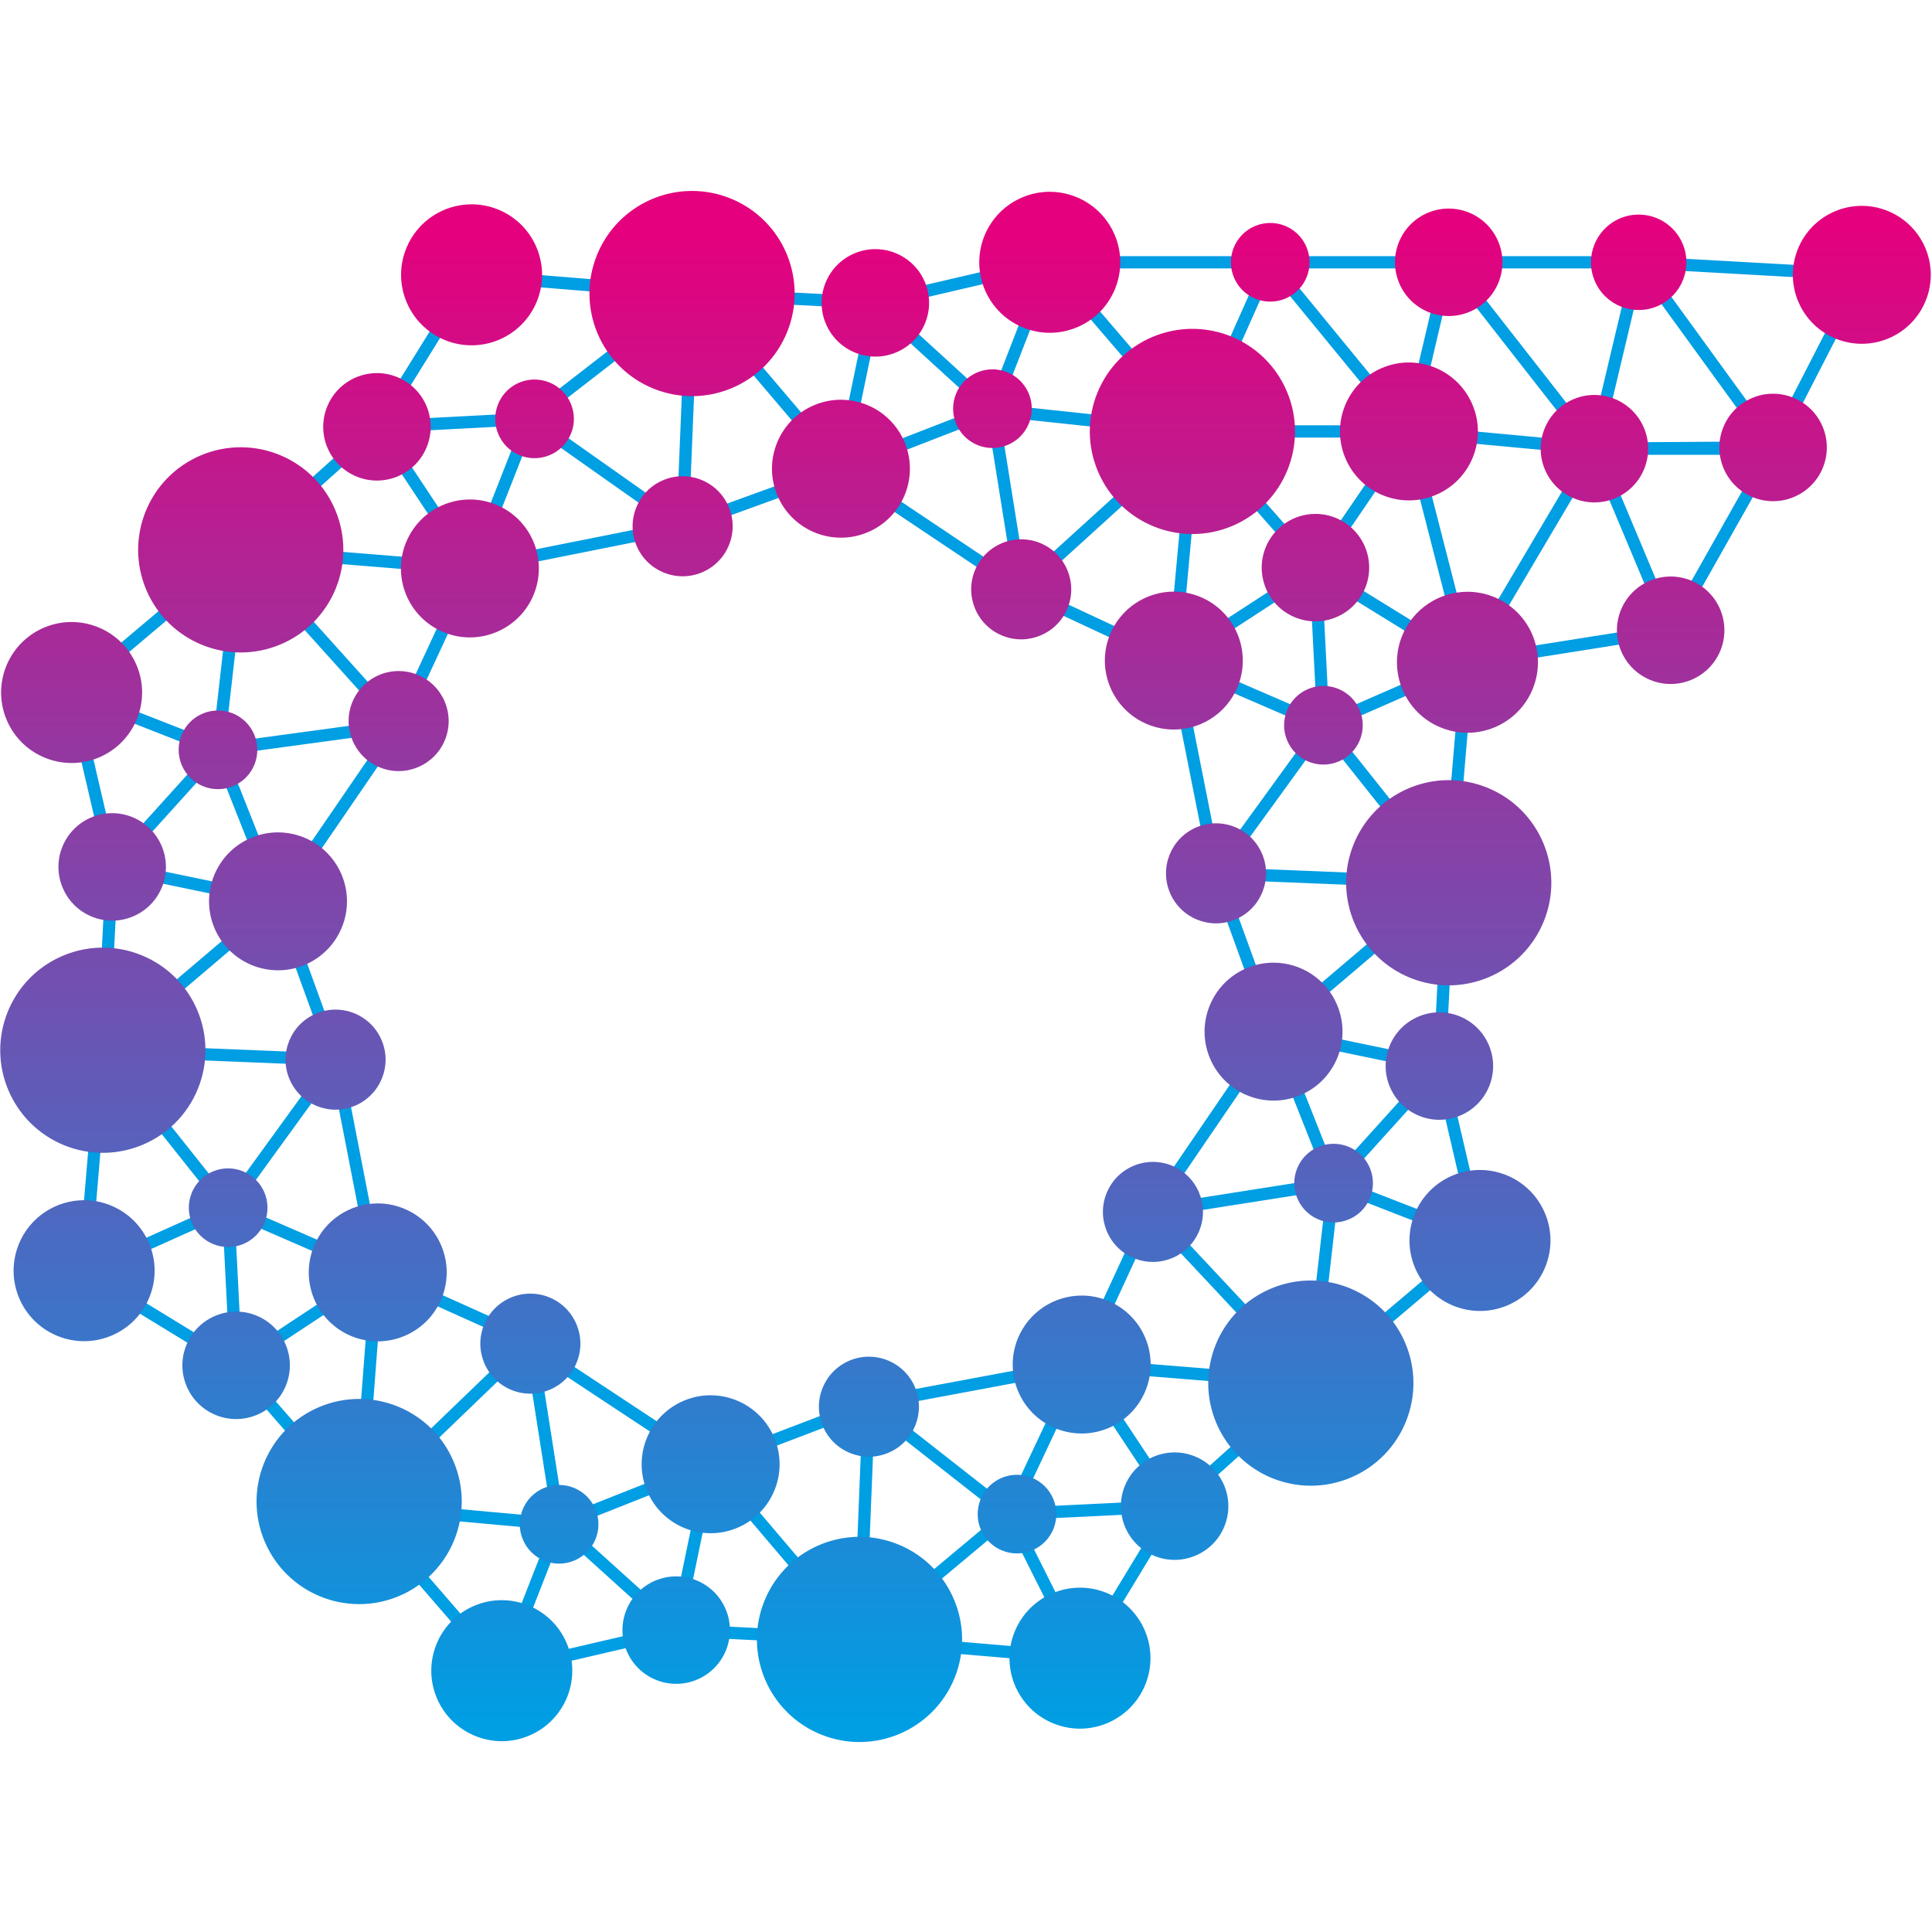 <?xml version="1.0" encoding="UTF-8" standalone="no"?>
<!-- Created with Inkscape (http://www.inkscape.org/) -->

<svg
   version="1.1"
   id="svg2"
   width="420"
   height="420"
   viewBox="0 0 420 420"
   sodipodi:docname="simple-logo.svg"
   inkscape:version="1.2.1 (9c6d41e410, 2022-07-14)"
   xmlns:inkscape="http://www.inkscape.org/namespaces/inkscape"
   xmlns:sodipodi="http://sodipodi.sourceforge.net/DTD/sodipodi-0.dtd"
   xmlns="http://www.w3.org/2000/svg"
   xmlns:svg="http://www.w3.org/2000/svg">
  <defs
     id="defs6">
    <clipPath
       clipPathUnits="userSpaceOnUse"
       id="clipPath558">
      <path
         d="m 428.221,405.63 c -1.885,-4.457 0.2,-9.598 4.657,-11.483 v 0 c 4.455,-1.885 9.597,0.2 11.483,4.656 v 0 c 1.884,4.457 -0.2,9.599 -4.657,11.484 v 0 c -1.114,0.471 -2.271,0.694 -3.409,0.694 v 0 c -3.415,0 -6.661,-2.008 -8.074,-5.351"
         id="path556" />
    </clipPath>
    <linearGradient
       x1="0"
       y1="0"
       x2="1"
       y2="0"
       gradientUnits="userSpaceOnUse"
       gradientTransform="matrix(0,246.234,246.234,0,436.291,222.759)"
       spreadMethod="pad"
       id="linearGradient568">
      <stop
         style="stop-opacity:1;stop-color:#009ee3"
         offset="0"
         id="stop564" />
      <stop
         style="stop-opacity:1;stop-color:#e5007d"
         offset="1"
         id="stop566" />
    </linearGradient>
    <clipPath
       clipPathUnits="userSpaceOnUse"
       id="clipPath578">
      <path
         d="m 261.19,463.414 c -3.471,-8.562 0.654,-18.318 9.217,-21.79 v 0 c 8.562,-3.472 18.317,0.654 21.79,9.217 v 0 c 3.472,8.561 -0.655,18.316 -9.217,21.789 v 0 c -2.059,0.835 -4.188,1.23 -6.281,1.231 v 0 c -6.611,0 -12.871,-3.944 -15.509,-10.447 m 69.363,9.397 c -5.847,-2.472 -8.583,-9.217 -6.11,-15.065 v 0 c 2.474,-5.846 9.218,-8.582 15.066,-6.109 v 0 c 5.847,2.473 8.582,9.219 6.109,15.066 v 0 c -1.855,4.385 -6.113,7.019 -10.592,7.02 v 0 c -1.494,0 -3.011,-0.293 -4.473,-0.912 m -100.468,-8.308 c -2.385,-5.884 0.45,-12.588 6.333,-14.974 v 0 c 5.884,-2.386 12.587,0.45 14.973,6.334 v 0 c 2.386,5.883 -0.45,12.587 -6.333,14.973 v 0 c -1.414,0.573 -2.877,0.845 -4.315,0.845 v 0 c -4.544,0.001 -8.846,-2.71 -10.658,-7.178 m 73.09,-0.825 c -4.457,-1.886 -6.541,-7.026 -4.657,-11.483 v 0 c 1.885,-4.457 7.027,-6.542 11.483,-4.657 v 0 c 4.457,1.885 6.542,7.027 4.657,11.483 v 0 c -1.414,3.343 -4.66,5.351 -8.074,5.351 v 0 c -1.138,0 -2.295,-0.223 -3.409,-0.694 m 48.602,-13.63 c -8.509,-3.599 -12.49,-13.416 -8.89,-21.925 v 0 c 3.599,-8.509 13.415,-12.49 21.924,-8.89 v 0 c 8.51,3.598 12.491,13.414 8.891,21.924 v 0 c -2.699,6.382 -8.896,10.216 -15.415,10.216 v 0 c -2.174,0.001 -4.383,-0.426 -6.51,-1.325 m -28.592,-5.788 c -3.263,-1.38 -4.788,-5.143 -3.409,-8.406 v 0 c 1.38,-3.262 5.143,-4.788 8.405,-3.409 v 0 c 3.263,1.381 4.788,5.143 3.409,8.406 v 0 c -1.035,2.446 -3.411,3.917 -5.91,3.917 v 0 c -0.833,0 -1.68,-0.163 -2.495,-0.508 m -106,-5.576 c -1.819,-4.483 0.342,-9.593 4.827,-11.412 v 0 c 4.485,-1.818 9.594,0.343 11.412,4.827 v 0 c 1.819,4.485 -0.342,9.593 -4.826,11.412 v 0 c -1.079,0.438 -2.194,0.645 -3.291,0.645 v 0 c -3.462,0 -6.741,-2.066 -8.122,-5.472 m 27.881,0.419 c -1.332,-3.283 0.25,-7.022 3.532,-8.354 v 0 c 3.282,-1.33 7.023,0.252 8.354,3.534 v 0 c 1.33,3.282 -0.251,7.022 -3.534,8.353 v 0 c -0.789,0.32 -1.605,0.472 -2.407,0.472 v 0 c -2.534,0 -4.934,-1.512 -5.945,-4.005 m 51.527,-0.186 c -5.718,-2.419 -8.395,-9.018 -5.975,-14.738 v 0 c 2.418,-5.719 9.017,-8.395 14.737,-5.976 v 0 c 5.72,2.419 8.396,9.018 5.977,14.738 v 0 c -1.815,4.29 -5.98,6.868 -10.363,6.868 v 0 c -1.46,0 -2.945,-0.287 -4.376,-0.892 m -100.018,-8.181 c -8.51,-3.6 -12.49,-13.416 -8.891,-21.925 v 0 c 3.599,-8.51 13.416,-12.491 21.924,-8.892 v 0 c 8.51,3.6 12.49,13.416 8.891,21.925 v 0 c -2.699,6.382 -8.895,10.217 -15.415,10.217 v 0 c -2.173,0 -4.381,-0.426 -6.509,-1.325 m 75.405,-4.046 c -4.149,-1.755 -6.09,-6.542 -4.335,-10.691 v 0 c 1.755,-4.15 6.541,-6.09 10.691,-4.335 v 0 c 4.15,1.755 6.09,6.541 4.335,10.691 v 0 c -1.316,3.112 -4.337,4.982 -7.517,4.981 v 0 c -1.059,0 -2.137,-0.207 -3.174,-0.646 m -41.94,-10.167 c -2.334,-5.756 0.439,-12.313 6.195,-14.648 v 0 c 5.756,-2.333 12.313,0.439 14.648,6.197 v 0 c 2.334,5.754 -0.441,12.313 -6.196,14.645 v 0 c -1.384,0.562 -2.815,0.828 -4.222,0.828 v 0 c -4.444,0 -8.653,-2.652 -10.425,-7.022 m 140.199,-0.804 c -1.818,-4.484 0.343,-9.593 4.827,-11.411 v 0 c 4.484,-1.819 9.594,0.342 11.413,4.826 v 0 c 1.818,4.484 -0.344,9.594 -4.828,11.413 v 0 c -1.078,0.437 -2.193,0.644 -3.289,0.644 v 0 c -3.462,0 -6.741,-2.065 -8.123,-5.472 m -47.425,-3.763 c -1.693,-4.175 0.319,-8.932 4.494,-10.624 v 0 c 4.175,-1.694 8.932,0.317 10.626,4.492 v 0 c 1.692,4.175 -0.32,8.933 -4.495,10.626 v 0 c -1.004,0.407 -2.042,0.6 -3.063,0.6 v 0 c -3.223,0 -6.276,-1.924 -7.562,-5.094 m 22.029,-10.461 c -2.335,-5.754 0.439,-12.313 6.195,-14.645 v 0 c 5.755,-2.335 12.314,0.44 14.647,6.194 v 0 c 2.334,5.756 -0.44,12.313 -6.195,14.648 v 0 c -1.384,0.561 -2.816,0.827 -4.222,0.827 v 0 c -4.444,0 -8.652,-2.651 -10.425,-7.024 m 47.653,-0.182 c -2.386,-5.883 0.45,-12.586 6.335,-14.972 v 0 c 5.882,-2.386 12.586,0.449 14.971,6.333 v 0 c 2.387,5.883 -0.449,12.586 -6.332,14.972 v 0 c -1.415,0.574 -2.878,0.846 -4.316,0.846 v 0 c -4.543,0 -8.846,-2.711 -10.658,-7.179 m -221.467,1.338 c -5.847,-2.472 -8.582,-9.219 -6.108,-15.065 v 0 c 2.472,-5.848 9.216,-8.583 15.065,-6.11 v 0 c 5.846,2.474 8.581,9.218 6.108,15.066 v 0 c -1.855,4.385 -6.113,7.02 -10.593,7.02 v 0 c -1.493,0 -3.01,-0.293 -4.472,-0.911 m 50.253,-12.179 c -1.694,-4.175 0.318,-8.931 4.494,-10.625 v 0 c 4.175,-1.692 8.931,0.319 10.625,4.493 v 0 c 1.693,4.176 -0.319,8.933 -4.494,10.626 v 0 c -1.005,0.407 -2.043,0.6 -3.064,0.6 v 0 c -3.223,0 -6.275,-1.923 -7.561,-5.094 m 152.435,-1.339 c -1.331,-3.281 0.25,-7.022 3.532,-8.353 v 0 c 3.283,-1.331 7.023,0.25 8.353,3.534 v 0 c 1.332,3.282 -0.249,7.021 -3.532,8.352 v 0 c -0.79,0.32 -1.605,0.472 -2.408,0.472 v 0 c -2.534,0 -4.935,-1.512 -5.945,-4.005 m -176.836,-0.51 c -3.262,-1.38 -4.789,-5.143 -3.409,-8.405 v 0 c 1.38,-3.263 5.144,-4.788 8.405,-3.409 v 0 c 3.263,1.381 4.789,5.143 3.408,8.405 v 0 c -1.034,2.447 -3.41,3.917 -5.908,3.917 v 0 c -0.834,0 -1.68,-0.163 -2.496,-0.508 m 187.71,-21.298 c -3.473,-8.563 0.654,-18.318 9.217,-21.79 v 0 c 8.561,-3.472 18.317,0.654 21.79,9.216 v 0 c 3.472,8.563 -0.655,18.318 -9.217,21.791 v 0 c -2.059,0.835 -4.188,1.23 -6.281,1.23 v 0 c -6.61,0 -12.872,-3.943 -15.509,-10.447 m -205.881,4.366 c -4.457,-1.885 -6.541,-7.027 -4.656,-11.483 v 0 c 1.884,-4.456 7.026,-6.542 11.483,-4.657 v 0 c 4.457,1.885 6.541,7.027 4.656,11.483 v 0 c -1.414,3.343 -4.659,5.351 -8.074,5.351 v 0 c -1.138,0 -2.295,-0.223 -3.409,-0.694 m 180.256,-1.605 c -4.15,-1.755 -6.09,-6.541 -4.335,-10.69 v 0 c 1.755,-4.149 6.541,-6.09 10.691,-4.335 v 0 c 4.149,1.755 6.09,6.541 4.334,10.69 v 0 c -1.316,3.112 -4.337,4.982 -7.516,4.982 v 0 c -1.06,0 -2.137,-0.208 -3.174,-0.647 M 204.79,368.364 c -5.72,-2.42 -8.395,-9.017 -5.976,-14.736 v 0 c 2.42,-5.721 9.019,-8.397 14.738,-5.978 v 0 c 5.72,2.42 8.396,9.017 5.977,14.739 v 0 c -1.814,4.289 -5.979,6.866 -10.361,6.866 v 0 c -1.462,0 -2.947,-0.286 -4.378,-0.891 m -39.689,-28.35 c -3.473,-8.564 0.654,-18.318 9.216,-21.791 v 0 c 8.562,-3.472 18.318,0.654 21.79,9.217 v 0 c 3.472,8.562 -0.653,18.318 -9.216,21.79 v 0 c -2.059,0.835 -4.188,1.23 -6.281,1.23 v 0 c -6.611,0.001 -12.872,-3.944 -15.509,-10.446 m 202.045,7.101 c -5.72,-2.42 -8.395,-9.018 -5.976,-14.739 v 0 c 2.419,-5.719 9.018,-8.396 14.738,-5.976 v 0 c 5.72,2.419 8.396,9.018 5.975,14.737 v 0 c -1.813,4.291 -5.979,6.869 -10.361,6.869 v 0 c -1.461,0 -2.946,-0.287 -4.376,-0.891 m -151.769,-7.411 c -4.15,-1.755 -6.091,-6.541 -4.335,-10.691 v 0 c 1.755,-4.15 6.541,-6.09 10.691,-4.335 v 0 c 4.15,1.755 6.09,6.542 4.335,10.691 v 0 c -1.316,3.112 -4.337,4.981 -7.517,4.982 v 0 c -1.059,0 -2.136,-0.208 -3.174,-0.647 m 179.785,-0.491 c -4.458,-1.884 -6.542,-7.026 -4.657,-11.483 v 0 c 1.885,-4.456 7.027,-6.542 11.483,-4.656 v 0 c 4.457,1.884 6.542,7.025 4.656,11.483 v 0 c -1.413,3.342 -4.659,5.35 -8.073,5.35 v 0 c -1.138,0 -2.295,-0.223 -3.409,-0.694 m -16.341,-21.257 c -3.263,-1.381 -4.787,-5.143 -3.408,-8.405 v 0 c 1.379,-3.263 5.143,-4.789 8.405,-3.409 v 0 c 3.262,1.38 4.789,5.143 3.408,8.405 v 0 c -1.034,2.447 -3.41,3.917 -5.909,3.917 v 0 c -0.834,0 -1.68,-0.163 -2.496,-0.508 m -34.523,-7.533 c -1.693,-4.175 0.319,-8.932 4.494,-10.625 v 0 c 4.174,-1.693 8.932,0.32 10.625,4.494 v 0 c 1.693,4.176 -0.319,8.932 -4.494,10.625 v 0 c -1.004,0.407 -2.042,0.6 -3.063,0.6 v 0 c -3.224,10e-4 -6.277,-1.922 -7.562,-5.094 m -149.202,0.028 c -1.331,-3.283 0.25,-7.021 3.532,-8.353 v 0 c 3.282,-1.332 7.023,0.252 8.354,3.534 v 0 c 1.331,3.281 -0.251,7.021 -3.533,8.353 v 0 c -0.79,0.32 -1.606,0.472 -2.408,0.472 v 0 c -2.534,0 -4.934,-1.513 -5.945,-4.006 m 205.617,2.838 c -5.847,-2.474 -8.581,-9.22 -6.108,-15.066 v 0 c 2.472,-5.847 9.218,-8.582 15.064,-6.109 v 0 c 5.848,2.472 8.584,9.217 6.109,15.064 v 0 c -1.855,4.386 -6.113,7.021 -10.593,7.022 v 0 c -1.493,0 -3.01,-0.293 -4.472,-0.911 M 166.896,302.091 c -2.386,-5.883 0.45,-12.587 6.333,-14.972 v 0 c 5.884,-2.386 12.587,0.45 14.974,6.332 v 0 c 2.385,5.884 -0.45,12.587 -6.335,14.973 v 0 c -1.414,0.573 -2.878,0.845 -4.316,0.845 v 0 c -4.542,10e-4 -8.843,-2.709 -10.656,-7.178 m 48.118,-0.371 c -2.334,-5.755 0.44,-12.312 6.195,-14.647 v 0 c 5.756,-2.334 12.313,0.439 14.647,6.196 v 0 c 2.333,5.754 -0.439,12.312 -6.195,14.646 v 0 c -1.384,0.562 -2.815,0.828 -4.222,0.828 v 0 c -4.444,0 -8.653,-2.652 -10.425,-7.023 m 156.076,-6.876 c -8.51,-3.599 -12.49,-13.414 -8.891,-21.924 v 0 c 3.599,-8.509 13.415,-12.49 21.925,-8.891 v 0 c 8.509,3.599 12.49,13.416 8.891,21.924 v 0 c -2.699,6.382 -8.897,10.217 -15.416,10.218 v 0 c -2.173,0 -4.381,-0.426 -6.509,-1.327 M 242.765,288.94 c -1.693,-4.176 0.319,-8.932 4.494,-10.626 v 0 c 4.176,-1.693 8.932,0.321 10.626,4.495 v 0 c 1.693,4.175 -0.319,8.931 -4.494,10.624 v 0 c -1.005,0.408 -2.043,0.601 -3.064,0.601 v 0 c -3.223,0 -6.276,-1.923 -7.562,-5.094 m 87.051,-2.247 c -2.334,-5.754 0.441,-12.313 6.195,-14.646 v 0 c 5.756,-2.334 12.313,0.44 14.648,6.195 v 0 c 2.334,5.755 -0.439,12.313 -6.196,14.647 v 0 c -1.384,0.561 -2.815,0.827 -4.222,0.827 v 0 c -4.444,0 -8.652,-2.651 -10.425,-7.023 M 194.22,285.63 c -1.819,-4.484 0.343,-9.594 4.828,-11.412 v 0 c 4.483,-1.819 9.593,0.342 11.411,4.828 v 0 c 1.819,4.484 -0.342,9.593 -4.826,11.411 v 0 c -1.079,0.438 -2.194,0.645 -3.291,0.645 v 0 c -3.462,0 -6.741,-2.066 -8.122,-5.472 m 108.143,-2.529 c -4.15,-1.755 -6.09,-6.541 -4.336,-10.691 v 0 c 1.756,-4.149 6.541,-6.09 10.691,-4.335 v 0 c 4.149,1.755 6.091,6.542 4.335,10.691 v 0 c -1.315,3.112 -4.337,4.982 -7.516,4.982 v 0 c -1.06,0 -2.137,-0.208 -3.174,-0.647 m -27.02,-6.54 c -5.72,-2.419 -8.396,-9.017 -5.977,-14.738 v 0 c 2.42,-5.719 9.019,-8.396 14.739,-5.975 v 0 c 5.72,2.419 8.396,9.017 5.976,14.738 v 0 c -1.814,4.288 -5.98,6.866 -10.362,6.867 v 0 c -1.461,0 -2.945,-0.287 -4.376,-0.892 m -59.456,-1.029 c -8.509,-3.599 -12.49,-13.414 -8.891,-21.924 v 0 c 3.6,-8.509 13.416,-12.49 21.925,-8.892 v 0 c 8.51,3.599 12.49,13.416 8.891,21.926 v 0 c -2.699,6.382 -8.896,10.216 -15.415,10.216 v 0 c -2.174,0 -4.383,-0.426 -6.51,-1.326 m 131.387,-12.866 c -1.818,-4.485 0.343,-9.593 4.828,-11.412 v 0 c 4.483,-1.819 9.594,0.342 11.412,4.827 v 0 c 1.818,4.483 -0.343,9.593 -4.828,11.412 v 0 c -1.078,0.437 -2.193,0.644 -3.289,0.644 v 0 c -3.462,0 -6.742,-2.066 -8.123,-5.471 m -23.527,-2.184 c -1.33,-3.283 0.251,-7.022 3.533,-8.353 v 0 c 3.283,-1.331 7.022,0.251 8.354,3.533 v 0 c 1.331,3.282 -0.251,7.022 -3.533,8.353 v 0 c -0.789,0.32 -1.605,0.472 -2.408,0.472 v 0 c -2.534,0 -4.934,-1.512 -5.946,-4.005 m -71.229,1.837 c -3.263,-1.38 -4.789,-5.144 -3.41,-8.406 v 0 c 1.38,-3.262 5.144,-4.788 8.405,-3.408 v 0 c 3.263,1.38 4.789,5.143 3.409,8.405 v 0 c -1.034,2.447 -3.41,3.917 -5.91,3.917 v 0 c -0.833,0 -1.679,-0.163 -2.494,-0.508 m 35.983,-18.395 c -3.471,-8.562 0.655,-18.317 9.217,-21.791 v 0 c 8.563,-3.472 18.318,0.655 21.791,9.217 v 0 c 3.471,8.563 -0.655,18.318 -9.217,21.791 v 0 c -2.059,0.835 -4.188,1.23 -6.28,1.23 v 0 c -6.612,0.001 -12.873,-3.943 -15.511,-10.447 m -17.804,3.301 c -4.456,-1.883 -6.541,-7.025 -4.656,-11.483 v 0 c 1.884,-4.456 7.025,-6.54 11.483,-4.655 v 0 c 4.456,1.885 6.541,7.026 4.657,11.483 v 0 c -1.414,3.342 -4.659,5.35 -8.073,5.35 v 0 c -1.139,0 -2.296,-0.223 -3.411,-0.695 m 58.611,-8.324 c -2.386,-5.882 0.449,-12.586 6.333,-14.972 v 0 c 5.883,-2.385 12.586,0.45 14.972,6.332 v 0 c 2.386,5.884 -0.449,12.588 -6.332,14.974 v 0 c -1.415,0.573 -2.879,0.845 -4.317,0.845 v 0 c -4.542,10e-4 -8.844,-2.709 -10.656,-7.179 m -88.117,4.227 c -5.848,-2.474 -8.583,-9.219 -6.111,-15.066 v 0 c 2.473,-5.847 9.219,-8.583 15.065,-6.109 v 0 c 5.848,2.473 8.583,9.217 6.11,15.065 v 0 c -1.855,4.386 -6.112,7.021 -10.592,7.021 v 0 c -1.493,0 -3.01,-0.293 -4.472,-0.911"
         id="path576" />
    </clipPath>
    <linearGradient
       x1="0"
       y1="0"
       x2="1"
       y2="0"
       gradientUnits="userSpaceOnUse"
       gradientTransform="matrix(0,246.234,246.234,0,290.349,222.759)"
       spreadMethod="pad"
       id="linearGradient588">
      <stop
         style="stop-opacity:1;stop-color:#009ee3"
         offset="0"
         id="stop584" />
      <stop
         style="stop-opacity:1;stop-color:#e5007d"
         offset="1"
         id="stop586" />
    </linearGradient>
    <clipPath
       clipPathUnits="userSpaceOnUse"
       id="clipPath598">
      <path
         d="m 463.083,470.54 c -5.719,-2.419 -8.396,-9.018 -5.976,-14.738 v 0 c 2.419,-5.72 9.017,-8.396 14.738,-5.977 v 0 c 5.72,2.42 8.395,9.018 5.977,14.739 v 0 c -1.815,4.289 -5.981,6.867 -10.363,6.867 v 0 c -1.461,0 -2.946,-0.286 -4.376,-0.891 m -66.403,-0.246 c -4.456,-1.885 -6.541,-7.025 -4.656,-11.482 v 0 c 1.884,-4.457 7.027,-6.542 11.483,-4.658 v 0 c 4.458,1.885 6.541,7.028 4.656,11.483 v 0 c -1.413,3.343 -4.659,5.351 -8.073,5.351 v 0 c -1.138,0 -2.295,-0.223 -3.41,-0.694 m 31.365,-0.903 c -3.958,-1.675 -5.809,-6.239 -4.135,-10.197 v 0 c 1.674,-3.958 6.239,-5.809 10.197,-4.136 v 0 c 3.957,1.674 5.808,6.24 4.134,10.198 v 0 c -1.255,2.968 -4.137,4.751 -7.169,4.751 v 0 c -1.01,0 -2.037,-0.198 -3.027,-0.616 m -59.557,-1.26 c -3.263,-1.379 -4.788,-5.142 -3.408,-8.406 v 0 c 1.379,-3.261 5.142,-4.788 8.405,-3.408 v 0 c 3.261,1.381 4.788,5.143 3.408,8.405 v 0 c -1.035,2.447 -3.411,3.917 -5.91,3.918 v 0 c -0.833,0 -1.679,-0.164 -2.495,-0.509 m 20.737,-23.134 c -5.719,-2.419 -8.395,-9.017 -5.975,-14.738 v 0 c 2.419,-5.719 9.017,-8.395 14.737,-5.976 v 0 c 5.721,2.42 8.395,9.018 5.976,14.738 v 0 c -1.814,4.289 -5.979,6.867 -10.362,6.867 v 0 c -1.461,0.001 -2.946,-0.286 -4.376,-0.891 m 60.358,-4.899 c -4.457,-1.885 -6.542,-7.025 -4.656,-11.483 v 0 c 1.884,-4.456 7.026,-6.542 11.482,-4.657 v 0 c 4.458,1.885 6.542,7.027 4.657,11.483 v 0 c -1.414,3.343 -4.659,5.351 -8.074,5.351 v 0 c -1.138,0 -2.294,-0.223 -3.409,-0.694 m -29.14,-0.201 c -4.456,-1.886 -6.541,-7.026 -4.657,-11.483 v 0 c 1.885,-4.456 7.027,-6.542 11.484,-4.656 v 0 c 4.456,1.884 6.541,7.026 4.656,11.482 v 0 c -1.414,3.343 -4.659,5.352 -8.074,5.352 v 0 c -1.138,0 -2.295,-0.223 -3.409,-0.695"
         id="path596" />
    </clipPath>
    <linearGradient
       x1="0"
       y1="0"
       x2="1"
       y2="0"
       gradientUnits="userSpaceOnUse"
       gradientTransform="matrix(0,246.234,246.234,0,421.642,222.759)"
       spreadMethod="pad"
       id="linearGradient608">
      <stop
         style="stop-opacity:1;stop-color:#009ee3"
         offset="0"
         id="stop604" />
      <stop
         style="stop-opacity:1;stop-color:#e5007d"
         offset="1"
         id="stop606" />
    </linearGradient>
  </defs>
  <sodipodi:namedview
     id="namedview4"
     pagecolor="#ffffff"
     bordercolor="#000000"
     borderopacity="0.25"
     inkscape:showpageshadow="2"
     inkscape:pageopacity="0.0"
     inkscape:pagecheckerboard="0"
     inkscape:deskcolor="#d1d1d1"
     showgrid="false"
     inkscape:zoom="1.0255746"
     inkscape:cx="421.22727"
     inkscape:cy="234.99021"
     inkscape:window-width="1920"
     inkscape:window-height="1017"
     inkscape:window-x="-8"
     inkscape:window-y="-8"
     inkscape:window-maximized="1"
     inkscape:current-layer="g5892" />
  <g
     id="g10"
     inkscape:groupmode="layer"
     inkscape:label="Page 1"
     transform="matrix(1.333,0,0,-1.333,-218.493,631.815)">
    <g
       id="g5892">
      <g
         id="g1225"
         transform="translate(0.079,-31.021)">
        <g
           id="g12"
           transform="translate(404.126,396.485)">
          <path
             d="M 0,0 -1.722,1.018 18.87,35.851 20.591,34.833 Z"
             style="fill:#009ee3;fill-opacity:1;fill-rule:nonzero;stroke:none"
             id="path14" />
        </g>
        <g
           id="g16"
           transform="translate(403.421,396.006)">
          <path
             d="M 0,0 -0.312,1.976 32.713,7.199 33.025,5.223 Z"
             style="fill:#009ee3;fill-opacity:1;fill-rule:nonzero;stroke:none"
             id="path18" />
        </g>
        <g
           id="g20"
           transform="translate(435.369,401.83)">
          <path
             d="M 0,0 -12.434,29.61 -10.59,30.385 1.844,0.774 Z"
             style="fill:#009ee3;fill-opacity:1;fill-rule:nonzero;stroke:none"
             id="path22" />
        </g>
        <g
           id="g24"
           transform="translate(437.162,401.726)">
          <path
             d="M 0,0 -1.742,0.982 14.963,30.593 16.706,29.61 Z"
             style="fill:#009ee3;fill-opacity:1;fill-rule:nonzero;stroke:none"
             id="path26" />
        </g>
        <path
           d="m 452.996,430.827 h -29.14 v 2 h 29.14 z"
           style="fill:#009ee3;fill-opacity:1;fill-rule:nonzero;stroke:none"
           id="path28" />
        <g
           id="g30"
           transform="translate(402.296,396.745)">
          <path
             d="M 0,0 -9.659,37.646 -7.721,38.143 1.937,0.497 Z"
             style="fill:#009ee3;fill-opacity:1;fill-rule:nonzero;stroke:none"
             id="path32" />
        </g>
        <path
           d="m 370.986,461.225 h -37.555 v 2 h 37.555 z"
           style="fill:#009ee3;fill-opacity:1;fill-rule:nonzero;stroke:none"
           id="path34" />
        <g
           id="g36"
           transform="translate(392.833,434.005)">
          <path
             d="m 0,0 -22.621,27.585 1.547,1.269 L 1.547,1.269 Z"
             style="fill:#009ee3;fill-opacity:1;fill-rule:nonzero;stroke:none"
             id="path38" />
        </g>
        <path
           d="m 400.094,461.225 h -29.108 v 2 h 29.108 z"
           style="fill:#009ee3;fill-opacity:1;fill-rule:nonzero;stroke:none"
           id="path40" />
        <g
           id="g42"
           transform="translate(394.58,434.411)">
          <path
             d="M 0,0 -1.947,0.458 4.54,28.043 6.487,27.585 Z"
             style="fill:#009ee3;fill-opacity:1;fill-rule:nonzero;stroke:none"
             id="path44" />
        </g>
        <g
           id="g46"
           transform="translate(423.069,431.212)">
          <path
             d="m 0,0 -23.763,30.397 1.576,1.232 L 1.576,1.231 Z"
             style="fill:#009ee3;fill-opacity:1;fill-rule:nonzero;stroke:none"
             id="path48" />
        </g>
        <path
           d="m 431.076,461.225 h -30.982 v 2 h 30.982 z"
           style="fill:#009ee3;fill-opacity:1;fill-rule:nonzero;stroke:none"
           id="path50" />
        <g
           id="g52"
           transform="translate(423.764,430.832)">
          <path
             d="m 0,0 -30.25,2.813 0.186,1.991 30.25,-2.813 z"
             style="fill:#009ee3;fill-opacity:1;fill-rule:nonzero;stroke:none"
             id="path54" />
        </g>
        <g
           id="g56"
           transform="translate(452.187,431.441)">
          <path
             d="m 0,0 -21.92,30.196 1.618,1.175 21.92,-30.196 z"
             style="fill:#009ee3;fill-opacity:1;fill-rule:nonzero;stroke:none"
             id="path58" />
        </g>
        <g
           id="g60"
           transform="translate(423.863,430.827)">
          <path
             d="m 0,0 -0.014,2 29.14,0.201 0.014,-2 z"
             style="fill:#009ee3;fill-opacity:1;fill-rule:nonzero;stroke:none"
             id="path62" />
        </g>
        <g
           id="g64"
           transform="translate(424.83,431.596)">
          <path
             d="M 0,0 -1.946,0.462 5.273,30.859 7.219,30.397 Z"
             style="fill:#009ee3;fill-opacity:1;fill-rule:nonzero;stroke:none"
             id="path66" />
        </g>
        <g
           id="g68"
           transform="translate(379.185,411.733)">
          <path
             d="M 0,0 -1.652,1.127 13.596,23.47 15.248,22.343 Z"
             style="fill:#009ee3;fill-opacity:1;fill-rule:nonzero;stroke:none"
             id="path70" />
        </g>
        <path
           d="m 393.607,433.64 h -34.903 v 2 h 34.903 z"
           style="fill:#009ee3;fill-opacity:1;fill-rule:nonzero;stroke:none"
           id="path72" />
        <g
           id="g74"
           transform="translate(359.617,434.233)">
          <path
             d="m 0,0 -1.827,0.813 12.282,27.585 1.827,-0.813 z"
             style="fill:#009ee3;fill-opacity:1;fill-rule:nonzero;stroke:none"
             id="path76" />
        </g>
        <g
           id="g78"
           transform="translate(276.613,456.13)">
          <path
             d="M 0,0 -37.556,3.056 -37.394,5.049 0.162,1.993 Z"
             style="fill:#009ee3;fill-opacity:1;fill-rule:nonzero;stroke:none"
             id="path80" />
        </g>
        <g
           id="g82"
           transform="translate(250.938,435.902)">
          <path
             d="m 0,0 -1.225,1.581 26.368,20.435 1.226,-1.581 z"
             style="fill:#009ee3;fill-opacity:1;fill-rule:nonzero;stroke:none"
             id="path84" />
        </g>
        <g
           id="g86"
           transform="translate(276.157,419.136)">
          <path
             d="m 0,0 -1.998,0.081 1.536,37.951 1.998,-0.081 z"
             style="fill:#009ee3;fill-opacity:1;fill-rule:nonzero;stroke:none"
             id="path88" />
        </g>
        <g
           id="g90"
           transform="translate(300.213,427.913)">
          <path
             d="m 0,0 -24.281,28.567 1.523,1.295 L 1.523,1.295 Z"
             style="fill:#009ee3;fill-opacity:1;fill-rule:nonzero;stroke:none"
             id="path92" />
        </g>
        <g
           id="g94"
           transform="translate(306.537,454.61)">
          <path
             d="M 0,0 -29.895,1.519 -29.793,3.516 0.102,1.997 Z"
             style="fill:#009ee3;fill-opacity:1;fill-rule:nonzero;stroke:none"
             id="path96" />
        </g>
        <g
           id="g98"
           transform="translate(301.954,428.357)">
          <path
             d="M 0,0 -1.958,0.406 3.655,27.454 5.613,27.048 Z"
             style="fill:#009ee3;fill-opacity:1;fill-rule:nonzero;stroke:none"
             id="path100" />
        </g>
        <g
           id="g102"
           transform="translate(325.008,437.414)">
          <path
             d="m 0,0 -19.095,17.456 1.35,1.477 L 1.35,1.477 Z"
             style="fill:#009ee3;fill-opacity:1;fill-rule:nonzero;stroke:none"
             id="path104" />
        </g>
        <g
           id="g106"
           transform="translate(306.815,454.634)">
          <path
             d="M 0,0 -0.453,1.948 27.99,8.565 28.443,6.617 Z"
             style="fill:#009ee3;fill-opacity:1;fill-rule:nonzero;stroke:none"
             id="path108" />
        </g>
        <g
           id="g110"
           transform="translate(301.337,427.628)">
          <path
             d="m 0,0 -0.724,1.864 24.708,9.592 0.724,-1.864 z"
             style="fill:#009ee3;fill-opacity:1;fill-rule:nonzero;stroke:none"
             id="path112" />
        </g>
        <g
           id="g114"
           transform="translate(275.5,418.236)">
          <path
             d="m 0,0 -0.684,1.88 25.817,9.384 0.684,-1.88 z"
             style="fill:#009ee3;fill-opacity:1;fill-rule:nonzero;stroke:none"
             id="path116" />
        </g>
        <g
           id="g118"
           transform="translate(274.582,418.359)">
          <path
             d="m 0,0 -24.833,17.516 1.152,1.635 L 1.152,1.635 Z"
             style="fill:#009ee3;fill-opacity:1;fill-rule:nonzero;stroke:none"
             id="path120" />
        </g>
        <g
           id="g122"
           transform="translate(225.487,434.393)">
          <path
             d="M 0,0 -0.104,1.997 24.786,3.298 24.89,1.301 Z"
             style="fill:#009ee3;fill-opacity:1;fill-rule:nonzero;stroke:none"
             id="path124" />
        </g>
        <g
           id="g126"
           transform="translate(226.284,434.864)">
          <path
             d="m 0,0 -1.699,1.055 15.303,24.66 1.699,-1.054 z"
             style="fill:#009ee3;fill-opacity:1;fill-rule:nonzero;stroke:none"
             id="path128" />
        </g>
        <g
           id="g130"
           transform="translate(239.904,411.744)">
          <path
             d="M 0,0 -15.303,23.095 -13.636,24.2 1.667,1.104 Z"
             style="fill:#009ee3;fill-opacity:1;fill-rule:nonzero;stroke:none"
             id="path132" />
        </g>
        <g
           id="g134"
           transform="translate(229.748,386.301)">
          <path
             d="m 0,0 -1.813,0.844 11.896,25.573 1.814,-0.844 z"
             style="fill:#009ee3;fill-opacity:1;fill-rule:nonzero;stroke:none"
             id="path136" />
        </g>
        <g
           id="g138"
           transform="translate(240.658,411.3)">
          <path
             d="m 0,0 -37.646,3.031 0.16,1.993 L 0.16,1.993 Z"
             style="fill:#009ee3;fill-opacity:1;fill-rule:nonzero;stroke:none"
             id="path140" />
        </g>
        <g
           id="g142"
           transform="translate(203.759,414.584)">
          <path
             d="m 0,0 -1.336,1.488 22.343,20.064 1.336,-1.488 z"
             style="fill:#009ee3;fill-opacity:1;fill-rule:nonzero;stroke:none"
             id="path144" />
        </g>
        <g
           id="g146"
           transform="translate(228.098,386.054)">
          <path
             d="m 0,0 -25.75,28.604 1.487,1.338 L 1.486,1.338 Z"
             style="fill:#009ee3;fill-opacity:1;fill-rule:nonzero;stroke:none"
             id="path148" />
        </g>
        <g
           id="g150"
           transform="translate(199.514,381.725)">
          <path
             d="m 0,0 -0.27,1.981 29.462,4.008 0.27,-1.982 z"
             style="fill:#009ee3;fill-opacity:1;fill-rule:nonzero;stroke:none"
             id="path152" />
        </g>
        <g
           id="g154"
           transform="translate(200.373,382.603)">
          <path
             d="M 0,0 -1.987,0.227 1.725,32.838 3.712,32.612 Z"
             style="fill:#009ee3;fill-opacity:1;fill-rule:nonzero;stroke:none"
             id="path156" />
        </g>
        <g
           id="g158"
           transform="translate(176.151,391.299)">
          <path
             d="m 0,0 -1.289,1.529 27.584,23.264 1.289,-1.529 z"
             style="fill:#009ee3;fill-opacity:1;fill-rule:nonzero;stroke:none"
             id="path160" />
        </g>
        <g
           id="g162"
           transform="translate(199.014,381.785)">
          <path
             d="M 0,0 -23.872,9.348 -23.143,11.21 0.729,1.862 Z"
             style="fill:#009ee3;fill-opacity:1;fill-rule:nonzero;stroke:none"
             id="path164" />
        </g>
        <g
           id="g166"
           transform="translate(182.866,362.95)">
          <path
             d="m 0,0 -1.484,1.341 17.255,19.095 1.484,-1.341 z"
             style="fill:#009ee3;fill-opacity:1;fill-rule:nonzero;stroke:none"
             id="path168" />
        </g>
        <g
           id="g170"
           transform="translate(181.15,363.394)">
          <path
             d="M 0,0 -6.617,28.443 -4.668,28.896 1.948,0.453 Z"
             style="fill:#009ee3;fill-opacity:1;fill-rule:nonzero;stroke:none"
             id="path172" />
        </g>
        <g
           id="g174"
           transform="translate(208.968,357.028)">
          <path
             d="M 0,0 -27.048,5.613 -26.642,7.571 0.406,1.958 Z"
             style="fill:#009ee3;fill-opacity:1;fill-rule:nonzero;stroke:none"
             id="path176" />
        </g>
        <g
           id="g178"
           transform="translate(208.242,357.639)">
          <path
             d="M 0,0 -9.792,24.708 -7.933,25.446 1.859,0.737 Z"
             style="fill:#009ee3;fill-opacity:1;fill-rule:nonzero;stroke:none"
             id="path180" />
        </g>
        <g
           id="g182"
           transform="translate(209.997,357.442)">
          <path
             d="m 0,0 -1.65,1.13 19.669,28.716 1.65,-1.13 z"
             style="fill:#009ee3;fill-opacity:1;fill-rule:nonzero;stroke:none"
             id="path184" />
        </g>
        <g
           id="g186"
           transform="translate(240.934,411.316)">
          <path
             d="M 0,0 -0.392,1.961 34.028,8.841 34.42,6.88 Z"
             style="fill:#009ee3;fill-opacity:1;fill-rule:nonzero;stroke:none"
             id="path188" />
        </g>
        <g
           id="g190"
           transform="translate(241.669,411.931)">
          <path
             d="M 0,0 -1.861,0.731 7.726,25.127 9.587,24.396 Z"
             style="fill:#009ee3;fill-opacity:1;fill-rule:nonzero;stroke:none"
             id="path192" />
        </g>
        <g
           id="g194"
           transform="translate(181.603,333.676)">
          <path
             d="M 0,0 -1.997,0.102 -0.478,29.996 1.52,29.894 Z"
             style="fill:#009ee3;fill-opacity:1;fill-rule:nonzero;stroke:none"
             id="path196" />
        </g>
        <g
           id="g198"
           transform="translate(218.515,331.192)">
          <path
             d="M 0,0 -37.951,1.536 -37.87,3.534 0.081,1.998 Z"
             style="fill:#009ee3;fill-opacity:1;fill-rule:nonzero;stroke:none"
             id="path200" />
        </g>
        <g
           id="g202"
           transform="translate(217.615,331.849)">
          <path
             d="M 0,0 -9.384,25.816 -7.504,26.5 1.88,0.684 Z"
             style="fill:#009ee3;fill-opacity:1;fill-rule:nonzero;stroke:none"
             id="path204" />
        </g>
        <g
           id="g206"
           transform="translate(181.252,332.964)">
          <path
             d="m 0,0 -1.295,1.524 28.567,24.281 1.295,-1.524 z"
             style="fill:#009ee3;fill-opacity:1;fill-rule:nonzero;stroke:none"
             id="path208" />
        </g>
        <g
           id="g210"
           transform="translate(178.546,297.41)">
          <path
             d="M 0,0 -1.993,0.168 1.062,36.4 3.055,36.232 Z"
             style="fill:#009ee3;fill-opacity:1;fill-rule:nonzero;stroke:none"
             id="path212" />
        </g>
        <g
           id="g214"
           transform="translate(177.959,296.582)">
          <path
             d="M 0,0 -0.819,1.824 22.67,12.371 23.49,10.547 Z"
             style="fill:#009ee3;fill-opacity:1;fill-rule:nonzero;stroke:none"
             id="path216" />
        </g>
        <g
           id="g218"
           transform="translate(200.256,307.419)">
          <path
             d="m 0,0 -20.435,25.686 1.566,1.245 L 1.565,1.245 Z"
             style="fill:#009ee3;fill-opacity:1;fill-rule:nonzero;stroke:none"
             id="path220" />
        </g>
        <g
           id="g222"
           transform="translate(201.848,307.454)">
          <path
             d="m 0,0 -1.619,1.174 17.516,24.15 1.62,-1.174 z"
             style="fill:#009ee3;fill-opacity:1;fill-rule:nonzero;stroke:none"
             id="path224" />
        </g>
        <g
           id="g226"
           transform="translate(224.323,297.303)">
          <path
             d="m 0,0 -6.75,34.697 1.963,0.382 6.75,-34.697 z"
             style="fill:#009ee3;fill-opacity:1;fill-rule:nonzero;stroke:none"
             id="path228" />
        </g>
        <g
           id="g230"
           transform="translate(224.906,296.577)">
          <path
             d="m 0,0 -24.266,10.547 0.797,1.834 L 0.797,1.834 Z"
             style="fill:#009ee3;fill-opacity:1;fill-rule:nonzero;stroke:none"
             id="path232" />
        </g>
        <g
           id="g234"
           transform="translate(201.341,282.287)">
          <path
             d="M 0,0 -1.301,25.704 0.696,25.805 1.997,0.102 Z"
             style="fill:#009ee3;fill-opacity:1;fill-rule:nonzero;stroke:none"
             id="path236" />
        </g>
        <g
           id="g238"
           transform="translate(201.818,281.485)">
          <path
             d="m 0,0 -24.791,15.157 1.043,1.706 L 1.043,1.706 Z"
             style="fill:#009ee3;fill-opacity:1;fill-rule:nonzero;stroke:none"
             id="path240" />
        </g>
        <g
           id="g242"
           transform="translate(202.89,281.503)">
          <path
             d="m 0,0 -1.102,1.669 22.966,15.157 1.101,-1.669 z"
             style="fill:#009ee3;fill-opacity:1;fill-rule:nonzero;stroke:none"
             id="path244" />
        </g>
        <g
           id="g246"
           transform="translate(223.401,259.298)">
          <path
             d="M 0,0 -1.994,0.151 0.906,38.272 2.9,38.121 Z"
             style="fill:#009ee3;fill-opacity:1;fill-rule:nonzero;stroke:none"
             id="path248" />
        </g>
        <g
           id="g250"
           transform="translate(221.651,258.715)">
          <path
             d="m 0,0 -20.065,22.964 1.506,1.317 L 1.506,1.316 Z"
             style="fill:#009ee3;fill-opacity:1;fill-rule:nonzero;stroke:none"
             id="path252" />
        </g>
        <g
           id="g254"
           transform="translate(223.098,258.652)">
          <path
             d="M 0,0 -1.387,1.441 26.534,28.314 27.92,26.873 Z"
             style="fill:#009ee3;fill-opacity:1;fill-rule:nonzero;stroke:none"
             id="path256" />
        </g>
        <g
           id="g258"
           transform="translate(249.915,285.334)">
          <path
             d="M 0,0 -25.02,11.249 -24.2,13.073 0.82,1.824 Z"
             style="fill:#009ee3;fill-opacity:1;fill-rule:nonzero;stroke:none"
             id="path260" />
        </g>
        <g
           id="g262"
           transform="translate(254.028,256.257)">
          <path
             d="M 0,0 -4.69,29.834 -2.715,30.145 1.976,0.311 Z"
             style="fill:#009ee3;fill-opacity:1;fill-rule:nonzero;stroke:none"
             id="path264" />
        </g>
        <g
           id="g266"
           transform="translate(254.925,255.416)">
          <path
             d="M 0,0 -32.611,2.961 -32.43,4.954 0.181,1.992 Z"
             style="fill:#009ee3;fill-opacity:1;fill-rule:nonzero;stroke:none"
             id="path268" />
        </g>
        <g
           id="g270"
           transform="translate(244.912,231.885)">
          <path
             d="m 0,0 -23.263,26.833 1.511,1.311 L 1.511,1.311 Z"
             style="fill:#009ee3;fill-opacity:1;fill-rule:nonzero;stroke:none"
             id="path272" />
        </g>
        <g
           id="g274"
           transform="translate(246.599,232.175)">
          <path
             d="M 0,0 -1.862,0.729 7.485,24.601 9.348,23.872 Z"
             style="fill:#009ee3;fill-opacity:1;fill-rule:nonzero;stroke:none"
             id="path276" />
        </g>
        <g
           id="g278"
           transform="translate(255.384,255.482)">
          <path
             d="m 0,0 -0.737,1.859 24.709,9.793 0.737,-1.86 z"
             style="fill:#009ee3;fill-opacity:1;fill-rule:nonzero;stroke:none"
             id="path280" />
        </g>
        <g
           id="g282"
           transform="translate(279.173,265.37)">
          <path
             d="m 0,0 -29.785,19.67 1.102,1.669 29.786,-19.67 z"
             style="fill:#009ee3;fill-opacity:1;fill-rule:nonzero;stroke:none"
             id="path284" />
        </g>
        <g
           id="g286"
           transform="translate(275.089,238.954)">
          <path
             d="M 0,0 -1.958,0.406 3.656,27.454 5.614,27.047 Z"
             style="fill:#009ee3;fill-opacity:1;fill-rule:nonzero;stroke:none"
             id="path288" />
        </g>
        <g
           id="g290"
           transform="translate(273.44,238.415)">
          <path
             d="m 0,0 -19.095,17.255 1.341,1.484 L 1.341,1.484 Z"
             style="fill:#009ee3;fill-opacity:1;fill-rule:nonzero;stroke:none"
             id="path292" />
        </g>
        <g
           id="g294"
           transform="translate(245.894,231.566)">
          <path
             d="M 0,0 -0.453,1.948 27.99,8.565 28.443,6.617 Z"
             style="fill:#009ee3;fill-opacity:1;fill-rule:nonzero;stroke:none"
             id="path296" />
        </g>
        <g
           id="g298"
           transform="translate(303.955,236.639)">
          <path
             d="m 0,0 -29.895,1.52 0.102,1.997 29.895,-1.52 z"
             style="fill:#009ee3;fill-opacity:1;fill-rule:nonzero;stroke:none"
             id="path300" />
        </g>
        <g
           id="g302"
           transform="translate(303.244,236.99)">
          <path
             d="m 0,0 -24.281,28.567 1.523,1.295 L 1.523,1.295 Z"
             style="fill:#009ee3;fill-opacity:1;fill-rule:nonzero;stroke:none"
             id="path304" />
        </g>
        <g
           id="g306"
           transform="translate(305.005,237.597)">
          <path
             d="m 0,0 -1.998,0.08 1.535,38.402 1.998,-0.08 z"
             style="fill:#009ee3;fill-opacity:1;fill-rule:nonzero;stroke:none"
             id="path308" />
        </g>
        <g
           id="g310"
           transform="translate(280.08,265.27)">
          <path
             d="m 0,0 -0.712,1.869 25.816,9.835 0.712,-1.869 z"
             style="fill:#009ee3;fill-opacity:1;fill-rule:nonzero;stroke:none"
             id="path312" />
        </g>
        <g
           id="g314"
           transform="translate(327.845,257.285)">
          <path
             d="m 0,0 -22.921,17.967 1.233,1.575 L 1.233,1.574 Z"
             style="fill:#009ee3;fill-opacity:1;fill-rule:nonzero;stroke:none"
             id="path316" />
        </g>
        <g
           id="g318"
           transform="translate(304.647,236.87)">
          <path
             d="M 0,0 -1.282,1.535 23.174,21.97 24.457,20.435 Z"
             style="fill:#009ee3;fill-opacity:1;fill-rule:nonzero;stroke:none"
             id="path320" />
        </g>
        <g
           id="g322"
           transform="translate(339.343,234.134)">
          <path
             d="M 0,0 -11.775,23.49 -9.987,24.386 1.788,0.896 Z"
             style="fill:#009ee3;fill-opacity:1;fill-rule:nonzero;stroke:none"
             id="path324" />
        </g>
        <g
           id="g326"
           transform="translate(341.092,234.064)">
          <path
             d="m 0,0 -1.71,1.037 15.026,24.791 1.71,-1.037 z"
             style="fill:#009ee3;fill-opacity:1;fill-rule:nonzero;stroke:none"
             id="path328" />
        </g>
        <g
           id="g330"
           transform="translate(328.51,257.073)">
          <path
             d="M 0,0 -0.097,1.998 26.705,3.299 26.802,1.301 Z"
             style="fill:#009ee3;fill-opacity:1;fill-rule:nonzero;stroke:none"
             id="path332" />
        </g>
        <g
           id="g334"
           transform="translate(329.367,257.646)">
          <path
             d="m 0,0 -1.81,0.853 11.499,24.396 1.81,-0.853 z"
             style="fill:#009ee3;fill-opacity:1;fill-rule:nonzero;stroke:none"
             id="path336" />
        </g>
        <g
           id="g338"
           transform="translate(305.724,275.056)">
          <path
             d="M 0,0 -0.367,1.966 34.053,8.395 34.42,6.429 Z"
             style="fill:#009ee3;fill-opacity:1;fill-rule:nonzero;stroke:none"
             id="path340" />
        </g>
        <g
           id="g342"
           transform="translate(377.526,278.441)">
          <path
             d="m 0,0 -37.646,3.031 0.16,1.993 L 0.16,1.993 Z"
             style="fill:#009ee3;fill-opacity:1;fill-rule:nonzero;stroke:none"
             id="path344" />
        </g>
        <g
           id="g346"
           transform="translate(355.932,258.629)">
          <path
             d="m 0,0 -1.336,1.488 22.343,20.064 1.336,-1.488 z"
             style="fill:#009ee3;fill-opacity:1;fill-rule:nonzero;stroke:none"
             id="path348" />
        </g>
        <g
           id="g350"
           transform="translate(354.43,258.821)">
          <path
             d="m 0,0 -15.303,23.095 1.667,1.104 L 1.667,1.104 Z"
             style="fill:#009ee3;fill-opacity:1;fill-rule:nonzero;stroke:none"
             id="path352" />
        </g>
        <g
           id="g354"
           transform="translate(340.868,282.048)">
          <path
             d="M 0,0 -1.815,0.839 9.683,25.729 11.498,24.89 Z"
             style="fill:#009ee3;fill-opacity:1;fill-rule:nonzero;stroke:none"
             id="path356" />
        </g>
        <g
           id="g358"
           transform="translate(376.877,278.753)">
          <path
             d="m 0,0 -26.148,27.921 1.46,1.367 L 1.46,1.367 Z"
             style="fill:#009ee3;fill-opacity:1;fill-rule:nonzero;stroke:none"
             id="path360" />
        </g>
        <g
           id="g362"
           transform="translate(378.6,279.324)">
          <path
             d="M 0,0 -1.987,0.227 1.726,32.838 3.713,32.611 Z"
             style="fill:#009ee3;fill-opacity:1;fill-rule:nonzero;stroke:none"
             id="path364" />
        </g>
        <g
           id="g366"
           transform="translate(351.614,306.37)">
          <path
             d="M 0,0 -0.311,1.976 29.55,6.666 29.861,4.69 Z"
             style="fill:#009ee3;fill-opacity:1;fill-rule:nonzero;stroke:none"
             id="path368" />
        </g>
        <g
           id="g370"
           transform="translate(404.829,301.836)">
          <path
             d="m 0,0 -23.872,9.281 0.725,1.864 23.872,-9.281 z"
             style="fill:#009ee3;fill-opacity:1;fill-rule:nonzero;stroke:none"
             id="path372" />
        </g>
        <g
           id="g374"
           transform="translate(378.253,278.673)">
          <path
             d="m 0,0 -1.292,1.527 27.585,23.331 1.292,-1.527 z"
             style="fill:#009ee3;fill-opacity:1;fill-rule:nonzero;stroke:none"
             id="path376" />
        </g>
        <g
           id="g378"
           transform="translate(380.39,311.68)">
          <path
             d="M 0,0 -9.792,24.709 -7.933,25.446 1.859,0.737 Z"
             style="fill:#009ee3;fill-opacity:1;fill-rule:nonzero;stroke:none"
             id="path380" />
        </g>
        <g
           id="g382"
           transform="translate(352.284,306.794)">
          <path
             d="m 0,0 -1.651,1.128 20.068,29.399 1.651,-1.128 z"
             style="fill:#009ee3;fill-opacity:1;fill-rule:nonzero;stroke:none"
             id="path384" />
        </g>
        <g
           id="g386"
           transform="translate(382.062,311.378)">
          <path
             d="m 0,0 -1.484,1.341 17.255,19.095 1.484,-1.341 z"
             style="fill:#009ee3;fill-opacity:1;fill-rule:nonzero;stroke:none"
             id="path388" />
        </g>
        <g
           id="g390"
           transform="translate(398.372,330.165)">
          <path
             d="M 0,0 -27.048,5.614 -26.642,7.572 0.406,1.958 Z"
             style="fill:#009ee3;fill-opacity:1;fill-rule:nonzero;stroke:none"
             id="path392" />
        </g>
        <g
           id="g394"
           transform="translate(404.218,302.541)">
          <path
             d="M 0,0 -6.617,28.376 -4.669,28.83 1.947,0.454 Z"
             style="fill:#009ee3;fill-opacity:1;fill-rule:nonzero;stroke:none"
             id="path396" />
        </g>
        <g
           id="g398"
           transform="translate(399.573,331.093)">
          <path
             d="m 0,0 -1.997,0.102 1.519,29.894 1.997,-0.101 z"
             style="fill:#009ee3;fill-opacity:1;fill-rule:nonzero;stroke:none"
             id="path400" />
        </g>
        <g
           id="g402"
           transform="translate(400.053,360.039)">
          <path
             d="m 0,0 -37.95,1.535 0.081,1.998 37.95,-1.535 z"
             style="fill:#009ee3;fill-opacity:1;fill-rule:nonzero;stroke:none"
             id="path404" />
        </g>
        <g
           id="g406"
           transform="translate(370.587,336.416)">
          <path
             d="M 0,0 -9.383,25.816 -7.503,26.5 1.88,0.684 Z"
             style="fill:#009ee3;fill-opacity:1;fill-rule:nonzero;stroke:none"
             id="path408" />
        </g>
        <g
           id="g410"
           transform="translate(372.175,335.996)">
          <path
             d="m 0,0 -1.295,1.523 28.567,24.281 1.295,-1.523 z"
             style="fill:#009ee3;fill-opacity:1;fill-rule:nonzero;stroke:none"
             id="path412" />
        </g>
        <g
           id="g414"
           transform="translate(401.091,360.954)">
          <path
             d="M 0,0 -1.993,0.169 1.062,36.125 3.056,35.956 Z"
             style="fill:#009ee3;fill-opacity:1;fill-rule:nonzero;stroke:none"
             id="path416" />
        </g>
        <g
           id="g418"
           transform="translate(380.06,385.807)">
          <path
             d="m 0,0 -0.801,1.832 23.49,10.271 0.801,-1.832 z"
             style="fill:#009ee3;fill-opacity:1;fill-rule:nonzero;stroke:none"
             id="path420" />
        </g>
        <g
           id="g422"
           transform="translate(362.953,361.986)">
          <path
             d="m 0,0 -1.619,1.174 17.516,24.15 1.619,-1.174 z"
             style="fill:#009ee3;fill-opacity:1;fill-rule:nonzero;stroke:none"
             id="path424" />
        </g>
        <g
           id="g426"
           transform="translate(399.311,360.416)">
          <path
             d="M 0,0 -20.434,25.685 -18.869,26.93 1.565,1.245 Z"
             style="fill:#009ee3;fill-opacity:1;fill-rule:nonzero;stroke:none"
             id="path428" />
        </g>
        <g
           id="g430"
           transform="translate(379.263,385.805)">
          <path
             d="m 0,0 -24.396,10.547 0.794,1.836 L 0.794,1.836 Z"
             style="fill:#009ee3;fill-opacity:1;fill-rule:nonzero;stroke:none"
             id="path432" />
        </g>
        <g
           id="g434"
           transform="translate(355.809,396.432)">
          <path
             d="m 0,0 -1.091,1.677 23.095,15.026 1.091,-1.677 z"
             style="fill:#009ee3;fill-opacity:1;fill-rule:nonzero;stroke:none"
             id="path436" />
        </g>
        <g
           id="g438"
           transform="translate(378.661,386.673)">
          <path
             d="M 0,0 -1.301,25.573 0.696,25.675 1.997,0.102 Z"
             style="fill:#009ee3;fill-opacity:1;fill-rule:nonzero;stroke:none"
             id="path440" />
        </g>
        <g
           id="g442"
           transform="translate(361.163,362.379)">
          <path
             d="m 0,0 -6.88,34.697 1.962,0.389 6.88,-34.697 z"
             style="fill:#009ee3;fill-opacity:1;fill-rule:nonzero;stroke:none"
             id="path444" />
        </g>
        <g
           id="g446"
           transform="translate(354.841,396.364)">
          <path
             d="m 0,0 -24.89,11.62 0.846,1.813 24.89,-11.621 z"
             style="fill:#009ee3;fill-opacity:1;fill-rule:nonzero;stroke:none"
             id="path448" />
        </g>
        <g
           id="g450"
           transform="translate(331.046,408.151)">
          <path
             d="m 0,0 -1.345,1.48 28.33,25.749 1.345,-1.48 z"
             style="fill:#009ee3;fill-opacity:1;fill-rule:nonzero;stroke:none"
             id="path452" />
        </g>
        <g
           id="g454"
           transform="translate(356.259,397.179)">
          <path
             d="M 0,0 -1.991,0.184 1.449,37.553 3.44,37.369 Z"
             style="fill:#009ee3;fill-opacity:1;fill-rule:nonzero;stroke:none"
             id="path456" />
        </g>
        <g
           id="g458"
           transform="translate(377.608,411.636)">
          <path
             d="m 0,0 -19.655,22.343 1.502,1.322 L 1.502,1.321 Z"
             style="fill:#009ee3;fill-opacity:1;fill-rule:nonzero;stroke:none"
             id="path460" />
        </g>
        <g
           id="g462"
           transform="translate(402.624,396.143)">
          <path
             d="M 0,0 -24.791,15.303 -23.74,17.005 1.051,1.702 Z"
             style="fill:#009ee3;fill-opacity:1;fill-rule:nonzero;stroke:none"
             id="path464" />
        </g>
        <g
           id="g466"
           transform="translate(357.945,433.988)">
          <path
             d="m 0,0 -23.673,27.585 1.518,1.303 L 1.518,1.303 Z"
             style="fill:#009ee3;fill-opacity:1;fill-rule:nonzero;stroke:none"
             id="path468" />
        </g>
        <g
           id="g470"
           transform="translate(358.598,433.645)">
          <path
             d="M 0,0 -33.021,3.512 -32.809,5.501 0.212,1.989 Z"
             style="fill:#009ee3;fill-opacity:1;fill-rule:nonzero;stroke:none"
             id="path472" />
        </g>
        <g
           id="g474"
           transform="translate(329.386,408.733)">
          <path
             d="M 0,0 -4.691,29.261 -2.716,29.578 1.975,0.316 Z"
             style="fill:#009ee3;fill-opacity:1;fill-rule:nonzero;stroke:none"
             id="path476" />
        </g>
        <g
           id="g478"
           transform="translate(326.615,437.79)">
          <path
             d="M 0,0 -1.864,0.724 7.484,24.796 9.348,24.073 Z"
             style="fill:#009ee3;fill-opacity:1;fill-rule:nonzero;stroke:none"
             id="path480" />
        </g>
        <g
           id="g482"
           transform="translate(329.817,408.06)">
          <path
             d="m 0,0 -29.399,19.669 1.112,1.663 29.399,-19.67 z"
             style="fill:#009ee3;fill-opacity:1;fill-rule:nonzero;stroke:none"
             id="path484" />
        </g>
        <g
           id="g486"
           transform="translate(340.154,233.586)">
          <path
             d="M 0,0 -36.232,3.055 -36.064,5.048 0.168,1.993 Z"
             style="fill:#009ee3;fill-opacity:1;fill-rule:nonzero;stroke:none"
             id="path488" />
        </g>
        <g
           id="g490"
           transform="translate(467.408,459.184)">
          <path
             d="M 0,0 -36.388,2.042 -36.276,4.039 0.112,1.997 Z"
             style="fill:#009ee3;fill-opacity:1;fill-rule:nonzero;stroke:none"
             id="path492" />
        </g>
        <g
           id="g494"
           transform="translate(453.886,431.571)">
          <path
             d="m 0,0 -1.779,0.914 14.467,28.154 1.78,-0.914 z"
             style="fill:#009ee3;fill-opacity:1;fill-rule:nonzero;stroke:none"
             id="path496" />
        </g>
        <g
           id="g552">
          <g
             id="g554"
             clip-path="url(#clipPath558)">
            <g
               id="g560">
              <g
                 id="g562">
                <path
                   d="m 428.221,405.63 c -1.885,-4.457 0.2,-9.598 4.657,-11.483 v 0 c 4.455,-1.885 9.597,0.2 11.483,4.656 v 0 c 1.884,4.457 -0.2,9.599 -4.657,11.484 v 0 c -1.114,0.471 -2.271,0.694 -3.409,0.694 v 0 c -3.415,0 -6.661,-2.008 -8.074,-5.351"
                   style="fill:url(#linearGradient568);stroke:none"
                   id="path570" />
              </g>
            </g>
          </g>
        </g>
        <g
           id="g572">
          <g
             id="g574"
             clip-path="url(#clipPath578)">
            <g
               id="g580">
              <g
                 id="g582">
                <path
                   d="m 261.19,463.414 c -3.471,-8.562 0.654,-18.318 9.217,-21.79 v 0 c 8.562,-3.472 18.317,0.654 21.79,9.217 v 0 c 3.472,8.561 -0.655,18.316 -9.217,21.789 v 0 c -2.059,0.835 -4.188,1.23 -6.281,1.231 v 0 c -6.611,0 -12.871,-3.944 -15.509,-10.447 m 69.363,9.397 c -5.847,-2.472 -8.583,-9.217 -6.11,-15.065 v 0 c 2.474,-5.846 9.218,-8.582 15.066,-6.109 v 0 c 5.847,2.473 8.582,9.219 6.109,15.066 v 0 c -1.855,4.385 -6.113,7.019 -10.592,7.02 v 0 c -1.494,0 -3.011,-0.293 -4.473,-0.912 m -100.468,-8.308 c -2.385,-5.884 0.45,-12.588 6.333,-14.974 v 0 c 5.884,-2.386 12.587,0.45 14.973,6.334 v 0 c 2.386,5.883 -0.45,12.587 -6.333,14.973 v 0 c -1.414,0.573 -2.877,0.845 -4.315,0.845 v 0 c -4.544,0.001 -8.846,-2.71 -10.658,-7.178 m 73.09,-0.825 c -4.457,-1.886 -6.541,-7.026 -4.657,-11.483 v 0 c 1.885,-4.457 7.027,-6.542 11.483,-4.657 v 0 c 4.457,1.885 6.542,7.027 4.657,11.483 v 0 c -1.414,3.343 -4.66,5.351 -8.074,5.351 v 0 c -1.138,0 -2.295,-0.223 -3.409,-0.694 m 48.602,-13.63 c -8.509,-3.599 -12.49,-13.416 -8.89,-21.925 v 0 c 3.599,-8.509 13.415,-12.49 21.924,-8.89 v 0 c 8.51,3.598 12.491,13.414 8.891,21.924 v 0 c -2.699,6.382 -8.896,10.216 -15.415,10.216 v 0 c -2.174,0.001 -4.383,-0.426 -6.51,-1.325 m -28.592,-5.788 c -3.263,-1.38 -4.788,-5.143 -3.409,-8.406 v 0 c 1.38,-3.262 5.143,-4.788 8.405,-3.409 v 0 c 3.263,1.381 4.788,5.143 3.409,8.406 v 0 c -1.035,2.446 -3.411,3.917 -5.91,3.917 v 0 c -0.833,0 -1.68,-0.163 -2.495,-0.508 m -106,-5.576 c -1.819,-4.483 0.342,-9.593 4.827,-11.412 v 0 c 4.485,-1.818 9.594,0.343 11.412,4.827 v 0 c 1.819,4.485 -0.342,9.593 -4.826,11.412 v 0 c -1.079,0.438 -2.194,0.645 -3.291,0.645 v 0 c -3.462,0 -6.741,-2.066 -8.122,-5.472 m 27.881,0.419 c -1.332,-3.283 0.25,-7.022 3.532,-8.354 v 0 c 3.282,-1.33 7.023,0.252 8.354,3.534 v 0 c 1.33,3.282 -0.251,7.022 -3.534,8.353 v 0 c -0.789,0.32 -1.605,0.472 -2.407,0.472 v 0 c -2.534,0 -4.934,-1.512 -5.945,-4.005 m 51.527,-0.186 c -5.718,-2.419 -8.395,-9.018 -5.975,-14.738 v 0 c 2.418,-5.719 9.017,-8.395 14.737,-5.976 v 0 c 5.72,2.419 8.396,9.018 5.977,14.738 v 0 c -1.815,4.29 -5.98,6.868 -10.363,6.868 v 0 c -1.46,0 -2.945,-0.287 -4.376,-0.892 m -100.018,-8.181 c -8.51,-3.6 -12.49,-13.416 -8.891,-21.925 v 0 c 3.599,-8.51 13.416,-12.491 21.924,-8.892 v 0 c 8.51,3.6 12.49,13.416 8.891,21.925 v 0 c -2.699,6.382 -8.895,10.217 -15.415,10.217 v 0 c -2.173,0 -4.381,-0.426 -6.509,-1.325 m 75.405,-4.046 c -4.149,-1.755 -6.09,-6.542 -4.335,-10.691 v 0 c 1.755,-4.15 6.541,-6.09 10.691,-4.335 v 0 c 4.15,1.755 6.09,6.541 4.335,10.691 v 0 c -1.316,3.112 -4.337,4.982 -7.517,4.981 v 0 c -1.059,0 -2.137,-0.207 -3.174,-0.646 m -41.94,-10.167 c -2.334,-5.756 0.439,-12.313 6.195,-14.648 v 0 c 5.756,-2.333 12.313,0.439 14.648,6.197 v 0 c 2.334,5.754 -0.441,12.313 -6.196,14.645 v 0 c -1.384,0.562 -2.815,0.828 -4.222,0.828 v 0 c -4.444,0 -8.653,-2.652 -10.425,-7.022 m 140.199,-0.804 c -1.818,-4.484 0.343,-9.593 4.827,-11.411 v 0 c 4.484,-1.819 9.594,0.342 11.413,4.826 v 0 c 1.818,4.484 -0.344,9.594 -4.828,11.413 v 0 c -1.078,0.437 -2.193,0.644 -3.289,0.644 v 0 c -3.462,0 -6.741,-2.065 -8.123,-5.472 m -47.425,-3.763 c -1.693,-4.175 0.319,-8.932 4.494,-10.624 v 0 c 4.175,-1.694 8.932,0.317 10.626,4.492 v 0 c 1.692,4.175 -0.32,8.933 -4.495,10.626 v 0 c -1.004,0.407 -2.042,0.6 -3.063,0.6 v 0 c -3.223,0 -6.276,-1.924 -7.562,-5.094 m 22.029,-10.461 c -2.335,-5.754 0.439,-12.313 6.195,-14.645 v 0 c 5.755,-2.335 12.314,0.44 14.647,6.194 v 0 c 2.334,5.756 -0.44,12.313 -6.195,14.648 v 0 c -1.384,0.561 -2.816,0.827 -4.222,0.827 v 0 c -4.444,0 -8.652,-2.651 -10.425,-7.024 m 47.653,-0.182 c -2.386,-5.883 0.45,-12.586 6.335,-14.972 v 0 c 5.882,-2.386 12.586,0.449 14.971,6.333 v 0 c 2.387,5.883 -0.449,12.586 -6.332,14.972 v 0 c -1.415,0.574 -2.878,0.846 -4.316,0.846 v 0 c -4.543,0 -8.846,-2.711 -10.658,-7.179 m -221.467,1.338 c -5.847,-2.472 -8.582,-9.219 -6.108,-15.065 v 0 c 2.472,-5.848 9.216,-8.583 15.065,-6.11 v 0 c 5.846,2.474 8.581,9.218 6.108,15.066 v 0 c -1.855,4.385 -6.113,7.02 -10.593,7.02 v 0 c -1.493,0 -3.01,-0.293 -4.472,-0.911 m 50.253,-12.179 c -1.694,-4.175 0.318,-8.931 4.494,-10.625 v 0 c 4.175,-1.692 8.931,0.319 10.625,4.493 v 0 c 1.693,4.176 -0.319,8.933 -4.494,10.626 v 0 c -1.005,0.407 -2.043,0.6 -3.064,0.6 v 0 c -3.223,0 -6.275,-1.923 -7.561,-5.094 m 152.435,-1.339 c -1.331,-3.281 0.25,-7.022 3.532,-8.353 v 0 c 3.283,-1.331 7.023,0.25 8.353,3.534 v 0 c 1.332,3.282 -0.249,7.021 -3.532,8.352 v 0 c -0.79,0.32 -1.605,0.472 -2.408,0.472 v 0 c -2.534,0 -4.935,-1.512 -5.945,-4.005 m -176.836,-0.51 c -3.262,-1.38 -4.789,-5.143 -3.409,-8.405 v 0 c 1.38,-3.263 5.144,-4.788 8.405,-3.409 v 0 c 3.263,1.381 4.789,5.143 3.408,8.405 v 0 c -1.034,2.447 -3.41,3.917 -5.908,3.917 v 0 c -0.834,0 -1.68,-0.163 -2.496,-0.508 m 187.71,-21.298 c -3.473,-8.563 0.654,-18.318 9.217,-21.79 v 0 c 8.561,-3.472 18.317,0.654 21.79,9.216 v 0 c 3.472,8.563 -0.655,18.318 -9.217,21.791 v 0 c -2.059,0.835 -4.188,1.23 -6.281,1.23 v 0 c -6.61,0 -12.872,-3.943 -15.509,-10.447 m -205.881,4.366 c -4.457,-1.885 -6.541,-7.027 -4.656,-11.483 v 0 c 1.884,-4.456 7.026,-6.542 11.483,-4.657 v 0 c 4.457,1.885 6.541,7.027 4.656,11.483 v 0 c -1.414,3.343 -4.659,5.351 -8.074,5.351 v 0 c -1.138,0 -2.295,-0.223 -3.409,-0.694 m 180.256,-1.605 c -4.15,-1.755 -6.09,-6.541 -4.335,-10.69 v 0 c 1.755,-4.149 6.541,-6.09 10.691,-4.335 v 0 c 4.149,1.755 6.09,6.541 4.334,10.69 v 0 c -1.316,3.112 -4.337,4.982 -7.516,4.982 v 0 c -1.06,0 -2.137,-0.208 -3.174,-0.647 M 204.79,368.364 c -5.72,-2.42 -8.395,-9.017 -5.976,-14.736 v 0 c 2.42,-5.721 9.019,-8.397 14.738,-5.978 v 0 c 5.72,2.42 8.396,9.017 5.977,14.739 v 0 c -1.814,4.289 -5.979,6.866 -10.361,6.866 v 0 c -1.462,0 -2.947,-0.286 -4.378,-0.891 m -39.689,-28.35 c -3.473,-8.564 0.654,-18.318 9.216,-21.791 v 0 c 8.562,-3.472 18.318,0.654 21.79,9.217 v 0 c 3.472,8.562 -0.653,18.318 -9.216,21.79 v 0 c -2.059,0.835 -4.188,1.23 -6.281,1.23 v 0 c -6.611,0.001 -12.872,-3.944 -15.509,-10.446 m 202.045,7.101 c -5.72,-2.42 -8.395,-9.018 -5.976,-14.739 v 0 c 2.419,-5.719 9.018,-8.396 14.738,-5.976 v 0 c 5.72,2.419 8.396,9.018 5.975,14.737 v 0 c -1.813,4.291 -5.979,6.869 -10.361,6.869 v 0 c -1.461,0 -2.946,-0.287 -4.376,-0.891 m -151.769,-7.411 c -4.15,-1.755 -6.091,-6.541 -4.335,-10.691 v 0 c 1.755,-4.15 6.541,-6.09 10.691,-4.335 v 0 c 4.15,1.755 6.09,6.542 4.335,10.691 v 0 c -1.316,3.112 -4.337,4.981 -7.517,4.982 v 0 c -1.059,0 -2.136,-0.208 -3.174,-0.647 m 179.785,-0.491 c -4.458,-1.884 -6.542,-7.026 -4.657,-11.483 v 0 c 1.885,-4.456 7.027,-6.542 11.483,-4.656 v 0 c 4.457,1.884 6.542,7.025 4.656,11.483 v 0 c -1.413,3.342 -4.659,5.35 -8.073,5.35 v 0 c -1.138,0 -2.295,-0.223 -3.409,-0.694 m -16.341,-21.257 c -3.263,-1.381 -4.787,-5.143 -3.408,-8.405 v 0 c 1.379,-3.263 5.143,-4.789 8.405,-3.409 v 0 c 3.262,1.38 4.789,5.143 3.408,8.405 v 0 c -1.034,2.447 -3.41,3.917 -5.909,3.917 v 0 c -0.834,0 -1.68,-0.163 -2.496,-0.508 m -34.523,-7.533 c -1.693,-4.175 0.319,-8.932 4.494,-10.625 v 0 c 4.174,-1.693 8.932,0.32 10.625,4.494 v 0 c 1.693,4.176 -0.319,8.932 -4.494,10.625 v 0 c -1.004,0.407 -2.042,0.6 -3.063,0.6 v 0 c -3.224,10e-4 -6.277,-1.922 -7.562,-5.094 m -149.202,0.028 c -1.331,-3.283 0.25,-7.021 3.532,-8.353 v 0 c 3.282,-1.332 7.023,0.252 8.354,3.534 v 0 c 1.331,3.281 -0.251,7.021 -3.533,8.353 v 0 c -0.79,0.32 -1.606,0.472 -2.408,0.472 v 0 c -2.534,0 -4.934,-1.513 -5.945,-4.006 m 205.617,2.838 c -5.847,-2.474 -8.581,-9.22 -6.108,-15.066 v 0 c 2.472,-5.847 9.218,-8.582 15.064,-6.109 v 0 c 5.848,2.472 8.584,9.217 6.109,15.064 v 0 c -1.855,4.386 -6.113,7.021 -10.593,7.022 v 0 c -1.493,0 -3.01,-0.293 -4.472,-0.911 M 166.896,302.091 c -2.386,-5.883 0.45,-12.587 6.333,-14.972 v 0 c 5.884,-2.386 12.587,0.45 14.974,6.332 v 0 c 2.385,5.884 -0.45,12.587 -6.335,14.973 v 0 c -1.414,0.573 -2.878,0.845 -4.316,0.845 v 0 c -4.542,10e-4 -8.843,-2.709 -10.656,-7.178 m 48.118,-0.371 c -2.334,-5.755 0.44,-12.312 6.195,-14.647 v 0 c 5.756,-2.334 12.313,0.439 14.647,6.196 v 0 c 2.333,5.754 -0.439,12.312 -6.195,14.646 v 0 c -1.384,0.562 -2.815,0.828 -4.222,0.828 v 0 c -4.444,0 -8.653,-2.652 -10.425,-7.023 m 156.076,-6.876 c -8.51,-3.599 -12.49,-13.414 -8.891,-21.924 v 0 c 3.599,-8.509 13.415,-12.49 21.925,-8.891 v 0 c 8.509,3.599 12.49,13.416 8.891,21.924 v 0 c -2.699,6.382 -8.897,10.217 -15.416,10.218 v 0 c -2.173,0 -4.381,-0.426 -6.509,-1.327 M 242.765,288.94 c -1.693,-4.176 0.319,-8.932 4.494,-10.626 v 0 c 4.176,-1.693 8.932,0.321 10.626,4.495 v 0 c 1.693,4.175 -0.319,8.931 -4.494,10.624 v 0 c -1.005,0.408 -2.043,0.601 -3.064,0.601 v 0 c -3.223,0 -6.276,-1.923 -7.562,-5.094 m 87.051,-2.247 c -2.334,-5.754 0.441,-12.313 6.195,-14.646 v 0 c 5.756,-2.334 12.313,0.44 14.648,6.195 v 0 c 2.334,5.755 -0.439,12.313 -6.196,14.647 v 0 c -1.384,0.561 -2.815,0.827 -4.222,0.827 v 0 c -4.444,0 -8.652,-2.651 -10.425,-7.023 M 194.22,285.63 c -1.819,-4.484 0.343,-9.594 4.828,-11.412 v 0 c 4.483,-1.819 9.593,0.342 11.411,4.828 v 0 c 1.819,4.484 -0.342,9.593 -4.826,11.411 v 0 c -1.079,0.438 -2.194,0.645 -3.291,0.645 v 0 c -3.462,0 -6.741,-2.066 -8.122,-5.472 m 108.143,-2.529 c -4.15,-1.755 -6.09,-6.541 -4.336,-10.691 v 0 c 1.756,-4.149 6.541,-6.09 10.691,-4.335 v 0 c 4.149,1.755 6.091,6.542 4.335,10.691 v 0 c -1.315,3.112 -4.337,4.982 -7.516,4.982 v 0 c -1.06,0 -2.137,-0.208 -3.174,-0.647 m -27.02,-6.54 c -5.72,-2.419 -8.396,-9.017 -5.977,-14.738 v 0 c 2.42,-5.719 9.019,-8.396 14.739,-5.975 v 0 c 5.72,2.419 8.396,9.017 5.976,14.738 v 0 c -1.814,4.288 -5.98,6.866 -10.362,6.867 v 0 c -1.461,0 -2.945,-0.287 -4.376,-0.892 m -59.456,-1.029 c -8.509,-3.599 -12.49,-13.414 -8.891,-21.924 v 0 c 3.6,-8.509 13.416,-12.49 21.925,-8.892 v 0 c 8.51,3.599 12.49,13.416 8.891,21.926 v 0 c -2.699,6.382 -8.896,10.216 -15.415,10.216 v 0 c -2.174,0 -4.383,-0.426 -6.51,-1.326 m 131.387,-12.866 c -1.818,-4.485 0.343,-9.593 4.828,-11.412 v 0 c 4.483,-1.819 9.594,0.342 11.412,4.827 v 0 c 1.818,4.483 -0.343,9.593 -4.828,11.412 v 0 c -1.078,0.437 -2.193,0.644 -3.289,0.644 v 0 c -3.462,0 -6.742,-2.066 -8.123,-5.471 m -23.527,-2.184 c -1.33,-3.283 0.251,-7.022 3.533,-8.353 v 0 c 3.283,-1.331 7.022,0.251 8.354,3.533 v 0 c 1.331,3.282 -0.251,7.022 -3.533,8.353 v 0 c -0.789,0.32 -1.605,0.472 -2.408,0.472 v 0 c -2.534,0 -4.934,-1.512 -5.946,-4.005 m -71.229,1.837 c -3.263,-1.38 -4.789,-5.144 -3.41,-8.406 v 0 c 1.38,-3.262 5.144,-4.788 8.405,-3.408 v 0 c 3.263,1.38 4.789,5.143 3.409,8.405 v 0 c -1.034,2.447 -3.41,3.917 -5.91,3.917 v 0 c -0.833,0 -1.679,-0.163 -2.494,-0.508 m 35.983,-18.395 c -3.471,-8.562 0.655,-18.317 9.217,-21.791 v 0 c 8.563,-3.472 18.318,0.655 21.791,9.217 v 0 c 3.471,8.563 -0.655,18.318 -9.217,21.791 v 0 c -2.059,0.835 -4.188,1.23 -6.28,1.23 v 0 c -6.612,0.001 -12.873,-3.943 -15.511,-10.447 m -17.804,3.301 c -4.456,-1.883 -6.541,-7.025 -4.656,-11.483 v 0 c 1.884,-4.456 7.025,-6.54 11.483,-4.655 v 0 c 4.456,1.885 6.541,7.026 4.657,11.483 v 0 c -1.414,3.342 -4.659,5.35 -8.073,5.35 v 0 c -1.139,0 -2.296,-0.223 -3.411,-0.695 m 58.611,-8.324 c -2.386,-5.882 0.449,-12.586 6.333,-14.972 v 0 c 5.883,-2.385 12.586,0.45 14.972,6.332 v 0 c 2.386,5.884 -0.449,12.588 -6.332,14.974 v 0 c -1.415,0.573 -2.879,0.845 -4.317,0.845 v 0 c -4.542,10e-4 -8.844,-2.709 -10.656,-7.179 m -88.117,4.227 c -5.848,-2.474 -8.583,-9.219 -6.111,-15.066 v 0 c 2.473,-5.847 9.219,-8.583 15.065,-6.109 v 0 c 5.848,2.473 8.583,9.217 6.11,15.065 v 0 c -1.855,4.386 -6.112,7.021 -10.592,7.021 v 0 c -1.493,0 -3.01,-0.293 -4.472,-0.911"
                   style="fill:url(#linearGradient588);stroke:none"
                   id="path590" />
              </g>
            </g>
          </g>
        </g>
        <g
           id="g592">
          <g
             id="g594"
             clip-path="url(#clipPath598)">
            <g
               id="g600">
              <g
                 id="g602">
                <path
                   d="m 463.083,470.54 c -5.719,-2.419 -8.396,-9.018 -5.976,-14.738 v 0 c 2.419,-5.72 9.017,-8.396 14.738,-5.977 v 0 c 5.72,2.42 8.395,9.018 5.977,14.739 v 0 c -1.815,4.289 -5.981,6.867 -10.363,6.867 v 0 c -1.461,0 -2.946,-0.286 -4.376,-0.891 m -66.403,-0.246 c -4.456,-1.885 -6.541,-7.025 -4.656,-11.482 v 0 c 1.884,-4.457 7.027,-6.542 11.483,-4.658 v 0 c 4.458,1.885 6.541,7.028 4.656,11.483 v 0 c -1.413,3.343 -4.659,5.351 -8.073,5.351 v 0 c -1.138,0 -2.295,-0.223 -3.41,-0.694 m 31.365,-0.903 c -3.958,-1.675 -5.809,-6.239 -4.135,-10.197 v 0 c 1.674,-3.958 6.239,-5.809 10.197,-4.136 v 0 c 3.957,1.674 5.808,6.24 4.134,10.198 v 0 c -1.255,2.968 -4.137,4.751 -7.169,4.751 v 0 c -1.01,0 -2.037,-0.198 -3.027,-0.616 m -59.557,-1.26 c -3.263,-1.379 -4.788,-5.142 -3.408,-8.406 v 0 c 1.379,-3.261 5.142,-4.788 8.405,-3.408 v 0 c 3.261,1.381 4.788,5.143 3.408,8.405 v 0 c -1.035,2.447 -3.411,3.917 -5.91,3.918 v 0 c -0.833,0 -1.679,-0.164 -2.495,-0.509 m 20.737,-23.134 c -5.719,-2.419 -8.395,-9.017 -5.975,-14.738 v 0 c 2.419,-5.719 9.017,-8.395 14.737,-5.976 v 0 c 5.721,2.42 8.395,9.018 5.976,14.738 v 0 c -1.814,4.289 -5.979,6.867 -10.362,6.867 v 0 c -1.461,0.001 -2.946,-0.286 -4.376,-0.891 m 60.358,-4.899 c -4.457,-1.885 -6.542,-7.025 -4.656,-11.483 v 0 c 1.884,-4.456 7.026,-6.542 11.482,-4.657 v 0 c 4.458,1.885 6.542,7.027 4.657,11.483 v 0 c -1.414,3.343 -4.659,5.351 -8.074,5.351 v 0 c -1.138,0 -2.294,-0.223 -3.409,-0.694 m -29.14,-0.201 c -4.456,-1.886 -6.541,-7.026 -4.657,-11.483 v 0 c 1.885,-4.456 7.027,-6.542 11.484,-4.656 v 0 c 4.456,1.884 6.541,7.026 4.656,11.482 v 0 c -1.414,3.343 -4.659,5.352 -8.074,5.352 v 0 c -1.138,0 -2.295,-0.223 -3.409,-0.695"
                   style="fill:url(#linearGradient608);stroke:none"
                   id="path610" />
              </g>
            </g>
          </g>
        </g>
      </g>
    </g>
  </g>
</svg>
